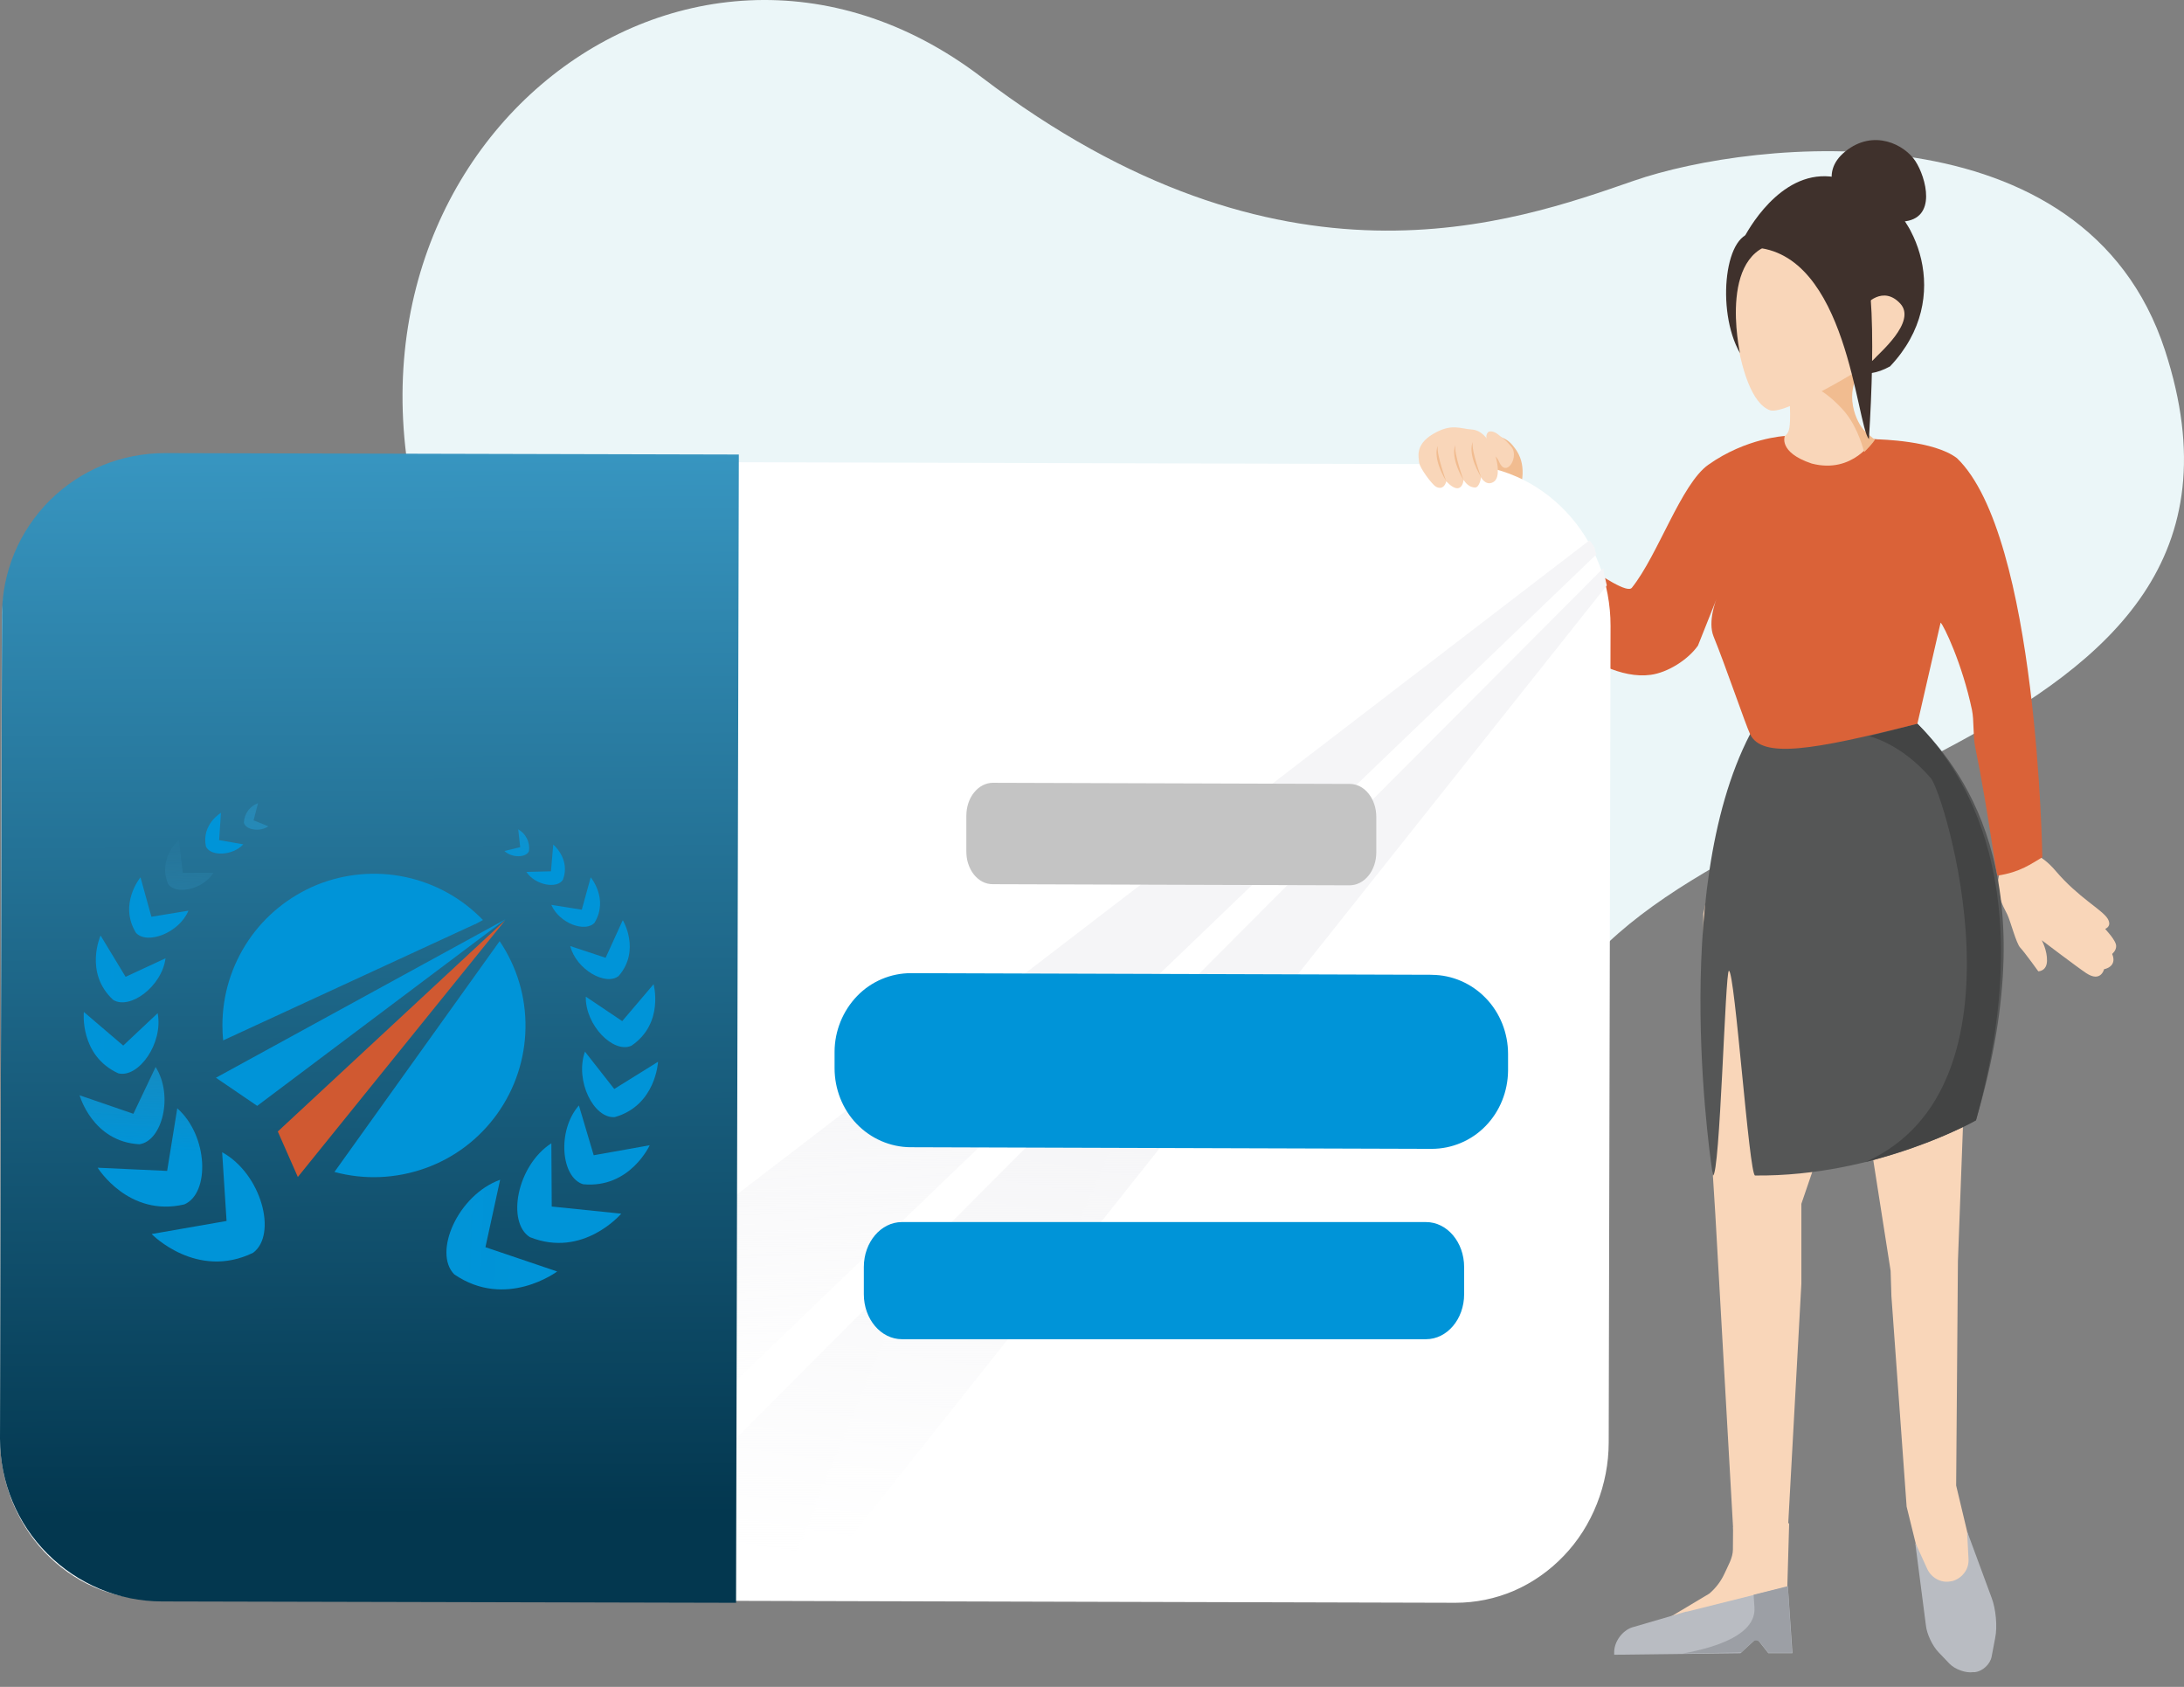 <?xml version="1.0" encoding="UTF-8"?> <svg xmlns="http://www.w3.org/2000/svg" width="123" height="95" viewBox="0 0 123 95" fill="none"><rect x="0" y="0" width="123" height="95" fill="#808080" stroke="none"/><g id="Group 9772"><path id="Vector" d="M58.429 43.607C58.429 43.607 52.857 45.935 46.078 46.198C38.202 46.495 28.691 44.008 24.374 31.851C16.346 9.216 38.358 -8.545 55.275 4.343C72.199 17.227 85.204 12.544 92.011 10.181C98.815 7.822 117.42 5.889 121.93 19.731C129.532 43.047 94.367 42.998 87.335 57.328" fill="#EBF6F8"></path><path id="Vector_2" d="M83.761 24.673C83.816 25.216 83.816 25.458 84.086 25.648C84.328 25.814 84.193 26.156 84.193 26.156C84.193 26.156 82.986 26.997 83.353 27.972C83.723 28.948 84.916 29.553 85.483 27.965C86.047 26.374 85.618 25.582 85.186 25.074C84.76 24.565 84.345 24.631 84.127 24.437C83.903 24.24 83.73 24.278 83.768 24.662V24.669L83.761 24.673Z" fill="#F1BC90"></path><path id="Vector_3" d="M95.927 51.466V57.588L96.605 68.39L97.639 86.638L100.69 86.182L101.451 72.289V67.793L105.643 55.54L96.605 48.342" fill="#F9D6B9"></path><path id="Vector_4" d="M107.383 84.864L108.511 89.44L111.468 89.105L110.168 83.657L110.268 71.011L110.711 59.206L104.613 59.677L106.477 71.568L106.522 72.997L107.38 84.864H107.383Z" fill="#F9D6B9"></path><path id="Vector_5" d="M97.605 86.009L97.595 87.265C97.595 87.735 97.305 88.205 97.111 88.638C96.91 89.07 96.623 89.44 96.267 89.745L93.438 91.436L100.639 90.084L100.763 85.784" fill="#F9D6B9"></path><path id="Vector_6" d="M107.887 86.922L108.544 88.365C108.662 88.617 108.866 88.825 109.118 88.953C109.367 89.081 109.654 89.108 109.924 89.042H109.948C110.222 88.966 110.46 88.804 110.626 88.579C110.799 88.358 110.879 88.081 110.865 87.797L110.782 86.234L112.165 89.98C112.404 90.596 112.501 91.619 112.363 92.259L112.165 93.3C112.082 93.726 111.657 94.12 111.228 94.168H111.135C110.706 94.234 110.108 94.013 109.8 93.701L109.17 93.041C108.835 92.692 108.513 92.02 108.465 91.536L107.866 86.915L107.88 86.922H107.887Z" fill="#B9BCC2"></path><path id="Vector_7" d="M94.977 90.754L91.912 91.65C91.369 91.833 90.92 92.439 90.909 93.02V93.189L98.02 93.103L98.93 92.266L99.591 93.103H100.95L100.691 89.34L94.98 90.768L94.973 90.761L94.977 90.754Z" fill="#B9BCC2"></path><path id="Vector_8" d="M100.695 89.326L98.761 89.81L98.809 90.537C98.889 92.013 96.8 92.75 94.763 93.12L98.076 93.055L98.692 92.47C98.692 92.47 98.754 92.422 98.785 92.404C98.82 92.387 98.858 92.38 98.899 92.387C98.938 92.387 98.979 92.394 99.014 92.411C99.052 92.428 99.076 92.453 99.11 92.477L99.128 92.494L99.588 93.075H100.926L100.688 89.305L100.698 89.323L100.695 89.326Z" fill="#9C9FA5"></path><path id="Vector_9" d="M112.871 48.598C112.871 48.598 114.019 46.979 115.78 49.055C117.067 50.563 118.385 51.22 118.703 51.739C118.962 52.181 118.561 52.306 118.561 52.313C118.561 52.33 119.18 52.949 119.18 53.281C119.18 53.558 118.945 53.714 118.955 53.724C119.263 54.457 118.499 54.582 118.499 54.582C118.499 54.582 118.319 55.346 117.499 54.807C117.029 54.499 114.988 52.949 114.988 52.949C114.988 52.949 115.303 53.523 115.285 54.115C115.268 54.706 114.794 54.7 114.794 54.7C114.794 54.7 114.013 53.613 113.777 53.368C113.546 53.119 113.234 51.891 113.051 51.504C112.871 51.12 112.058 49.885 112.885 48.595L112.868 48.602L112.871 48.598Z" fill="#F9D6B9"></path><path id="Vector_10" d="M107.85 40.619C110.341 43.113 115.404 49.086 111.285 63.091C111.285 63.091 105.744 66.266 98.844 66.2C98.508 66.2 97.709 54.693 97.37 54.672C97.159 54.658 96.872 66.269 96.467 66.2C96.467 66.2 93.915 50.303 98.563 41.345C98.563 41.345 106.086 38.855 107.847 40.619H107.85Z" fill="#555656"></path><path id="Vector_11" d="M105.262 41.459C105.262 41.459 107.037 41.843 108.735 43.815C109.458 44.569 114.618 61.178 105.048 65.446C108.994 64.416 111.284 63.091 111.284 63.091C114.916 49.961 110.7 43.517 107.988 40.757L105.259 41.459H105.262Z" fill="#434444"></path><path id="Vector_12" d="M105.681 24.739C105.868 24.75 108.908 24.802 110.212 25.801C114.768 30.173 115.02 48.277 115.02 48.277C114.411 48.636 113.778 49.117 112.519 49.307C112.44 49.577 112.021 45.869 111.236 42.051C111.112 41.439 111.181 40.571 111.06 39.986C110.513 37.375 109.462 35.199 109.292 35.064L107.985 40.757C102.018 42.272 99.224 42.722 98.563 41.345C98.3 40.788 97.148 37.406 96.508 35.849C96.159 34.995 96.664 33.753 96.664 33.753L95.627 36.358C95.07 37.153 93.925 37.876 92.963 38.004C89.677 38.447 85.606 33.95 85.392 33.355C85.126 32.646 85.928 30.938 86.156 30.222C86.409 29.444 91.396 33.736 91.905 33.099C93.378 31.259 94.679 27.258 96.208 26.175C98.345 24.66 100.524 24.553 100.524 24.553L105.688 24.733" fill="#DA6238"></path><path id="Vector_13" d="M97.857 14.138C97.857 14.138 98.784 11.385 102.104 11.703C104.245 12.001 105.325 10.323 105.587 10.946C107.68 11.752 110.177 16.687 106.445 20.634C104.899 21.474 104.29 20.765 101.641 20.7C100.458 20.492 103.367 19.717 101.503 19.959C99.631 20.198 102.575 17.088 101.226 17.839C101.226 17.839 99.908 18.621 98.767 15.975" fill="#3F312C"></path><path id="Vector_14" d="M100.722 21.695C100.722 21.695 100.947 23.868 100.708 24.321C100.666 24.404 100.604 24.494 100.521 24.549C100.521 24.549 100.123 25.466 102.033 26.105C104.374 26.714 105.512 24.753 105.512 24.753C105.512 24.753 105.377 24.684 104.959 24.283C104.527 23.881 103.731 22.059 104.9 20.689" fill="#F9D6B9"></path><path id="Vector_15" d="M104.898 20.748L104.341 21.046C103.027 21.516 101.972 21.734 101.972 21.734C101.972 21.734 102.667 21.872 103.718 22.993C104.5 23.82 104.836 24.923 104.991 25.456C105.507 24.951 105.593 24.757 105.593 24.757C105.593 24.757 105.444 24.67 105.019 24.269C104.59 23.868 103.729 22.118 104.898 20.752V20.748Z" fill="#F1BC90"></path><path id="Vector_16" d="M97.841 14.294C97.228 14.954 97.616 22.408 99.701 23.11C100.58 23.37 105.242 20.585 105.516 20.253C105.789 19.921 107.975 18.119 107.017 17.092C106.066 16.068 105.056 17.075 104.945 17.379C104.917 17.445 104.775 17.089 104.495 16.58C104.319 16.255 104.094 15.857 103.821 15.442C102.603 13.578 100.493 11.447 97.844 14.297L97.841 14.294Z" fill="#F9D6B9"></path><path id="Vector_17" d="M98.725 13.931C104.044 14.181 104.542 23.897 105.255 24.731C105.601 19.197 105.628 12.829 103.871 13.144C102.118 13.455 98.856 12.106 98.725 13.938V13.931Z" fill="#3F312C"></path><path id="Vector_18" d="M100.588 13.662C96.611 13.662 97.994 19.888 97.994 19.888C96.611 17.467 97.152 12.829 98.909 13.144C100.663 13.455 100.457 11.831 100.588 13.662Z" fill="#3F312C"></path><path id="Vector_19" d="M98.166 13.489C98.166 13.489 99.816 10.074 102.552 9.929C105.288 9.784 107.577 12.959 107.577 12.959L105.513 13.903" fill="#3F312C"></path><path id="Vector_20" d="M103.712 11.378C103.712 11.378 102.328 9.811 103.93 8.525C105.531 7.238 107.267 8.151 107.869 9.068C108.471 9.984 109.128 12.347 107.15 12.478C105.171 12.606 105.085 12.907 104.445 12.374C103.805 11.842 103.712 11.382 103.712 11.382V11.378Z" fill="#3F312C"></path><path id="Vector_21" d="M34.999 55.298L27.729 58.342L24.837 48.858C24.837 48.858 29.97 56.965 34.999 55.301V55.291V55.298Z" fill="#D7846D"></path><path id="Vector_22" d="M82.108 26.139L8.73 25.944C6.445 25.944 4.254 26.887 2.64 28.587C1.022 30.285 0.111 32.585 0.101 34.992L0 80.973C0 82.167 0.218 83.346 0.644 84.45C1.081 85.554 1.706 86.552 2.503 87.399C3.297 88.235 4.248 88.918 5.293 89.374C6.341 89.833 7.461 90.066 8.584 90.066L81.965 90.262C83.097 90.262 84.217 90.035 85.265 89.586C86.31 89.13 87.261 88.465 88.061 87.628C88.869 86.792 89.503 85.787 89.936 84.69C90.372 83.586 90.6 82.41 90.6 81.224L90.704 35.242C90.704 34.049 90.483 32.87 90.057 31.766C89.627 30.662 88.999 29.664 88.198 28.817C87.404 27.98 86.457 27.298 85.409 26.842C84.36 26.383 83.244 26.15 82.118 26.139H82.108Z" fill="white"></path><path id="Vector_23" d="M35.628 71.776L89.523 30.425C89.994 31.052 89.72 30.816 89.914 31.214L35.628 83.345V71.776Z" fill="url(#paint0_linear_18044_10268)"></path><path id="Vector_24" d="M90.303 31.989L35.62 86.856V90.191H45.028L90.494 32.968C90.297 32.179 90.297 31.986 90.297 31.986H90.303V31.989Z" fill="url(#paint1_linear_18044_10268)"></path><path id="Vector_25" d="M41.61 25.597L9.287 25.518C8.08 25.518 6.893 25.749 5.78 26.202C4.666 26.655 3.659 27.334 2.805 28.177C1.958 29.025 1.276 30.035 0.813 31.142C0.353 32.255 0.111 33.442 0.111 34.639L0 81.025C0 83.453 0.951 85.781 2.667 87.496C4.379 89.215 6.703 90.187 9.131 90.187L41.454 90.263L41.61 25.583V25.594V25.597Z" fill="url(#paint2_linear_18044_10268)"></path><path id="Vector_26" d="M15.64 63.71L16.774 66.283L28.462 51.815L15.647 63.72L15.64 63.714V63.71Z" fill="#D05931"></path><path id="Vector_27" d="M14.485 62.278L12.161 60.694L28.473 51.767L14.485 62.278Z" fill="#0094D8"></path><path id="Vector_28" d="M18.848 66.003C20.526 66.456 22.3 66.376 23.933 65.795C25.576 65.214 26.987 64.145 28.004 62.724C29.014 61.313 29.571 59.621 29.595 57.885C29.622 56.149 29.117 54.45 28.139 53.001L18.838 65.996H18.848V66.003Z" fill="#0094D8"></path><path id="Vector_29" d="M26.763 52.05L27.199 51.812C26.019 50.587 24.497 49.743 22.83 49.391C21.173 49.038 19.434 49.193 17.86 49.826C16.29 50.47 14.937 51.556 13.989 52.964C13.038 54.375 12.526 56.035 12.526 57.737C12.526 58.027 12.54 58.318 12.568 58.591L26.763 52.04V52.05Z" fill="#0094D8"></path><path id="Vector_30" d="M8.554 69.51C8.554 69.51 11.082 72.094 14.254 70.552C15.63 69.528 14.735 66.114 12.511 64.889L12.76 68.76L8.554 69.493V69.504V69.51Z" fill="url(#paint3_linear_18044_10268)"></path><path id="Vector_31" d="M5.498 65.757C5.498 65.757 7.231 68.57 10.385 67.826C11.831 67.193 11.731 63.959 9.984 62.416L9.413 65.941L5.498 65.761V65.757Z" fill="url(#paint4_linear_18044_10268)"></path><path id="Vector_32" d="M4.485 61.687C4.485 61.687 5.208 64.295 7.847 64.44C9.134 64.267 9.784 61.694 8.764 60.089L7.512 62.724L4.485 61.683V61.694V61.687Z" fill="url(#paint5_linear_18044_10268)"></path><path id="Vector_33" d="M4.722 56.993C4.722 56.993 4.466 59.438 6.662 60.445C7.793 60.725 9.204 58.767 8.879 57.059L6.939 58.882L4.722 56.989V56.993Z" fill="url(#paint6_linear_18044_10268)"></path><path id="Vector_34" d="M5.663 52.69C5.663 52.69 4.722 54.776 6.372 56.308C7.302 56.889 9.114 55.565 9.322 53.967L7.074 55.011L5.663 52.683V52.694V52.69Z" fill="url(#paint7_linear_18044_10268)"></path><path id="Vector_35" d="M7.912 49.408C7.912 49.408 6.663 50.912 7.659 52.535C8.285 53.216 10.084 52.545 10.613 51.286L8.527 51.628L7.912 49.408Z" fill="url(#paint8_linear_18044_10268)"></path><path id="Vector_36" d="M10.076 47.287C10.076 47.287 8.869 48.339 9.467 49.778C9.886 50.411 11.418 50.113 12.023 49.152H10.294L10.076 47.287Z" fill="url(#paint9_linear_18044_10268)"></path><path id="Vector_37" d="M12.442 45.776C12.442 45.776 11.339 46.426 11.598 47.668C11.837 48.232 13.085 48.214 13.701 47.55L12.342 47.312L12.442 45.79V45.779V45.776Z" fill="url(#paint10_linear_18044_10268)"></path><path id="Vector_38" d="M14.527 45.233C14.299 45.316 14.108 45.461 13.963 45.658C13.828 45.855 13.742 46.084 13.735 46.326C13.818 46.727 14.631 46.879 15.111 46.533L14.281 46.198L14.534 45.23H14.527V45.233Z" fill="url(#paint11_linear_18044_10268)"></path><path id="Vector_39" d="M31.382 71.603C31.382 71.603 28.498 73.768 25.582 71.766C24.378 70.541 25.779 67.3 28.166 66.439L27.339 70.237L31.382 71.606V71.603Z" fill="url(#paint12_linear_18044_10268)"></path><path id="Vector_40" d="M34.981 68.355C34.981 68.355 32.844 70.876 29.838 69.669C28.524 68.825 29.105 65.643 31.052 64.384L31.073 67.947L34.981 68.348V68.355Z" fill="url(#paint13_linear_18044_10268)"></path><path id="Vector_41" d="M36.598 64.481C36.598 64.481 35.484 66.944 32.842 66.692C31.603 66.322 31.354 63.682 32.603 62.254L33.437 65.059L36.598 64.495V64.485V64.481Z" fill="url(#paint14_linear_18044_10268)"></path><path id="Vector_42" d="M37.06 59.795C37.06 59.795 36.939 62.257 34.622 62.911C33.442 63.004 32.363 60.86 32.944 59.224L34.594 61.327L37.06 59.795Z" fill="url(#paint15_linear_18044_10268)"></path><path id="Vector_43" d="M36.807 55.419C36.807 55.419 37.423 57.633 35.559 58.892C34.549 59.345 32.958 57.74 32.992 56.128L35.043 57.505L36.807 55.43V55.419Z" fill="url(#paint16_linear_18044_10268)"></path><path id="Vector_44" d="M35.083 51.836C35.083 51.836 36.093 53.513 34.844 54.962C34.118 55.544 32.451 54.603 32.115 53.278L34.108 53.939L35.066 51.836H35.083Z" fill="url(#paint17_linear_18044_10268)"></path><path id="Vector_45" d="M33.263 49.401C33.263 49.401 34.297 50.625 33.484 51.964C32.972 52.528 31.502 52.009 31.049 50.957L32.765 51.231L33.27 49.401H33.263Z" fill="url(#paint18_linear_18044_10268)"></path><path id="Vector_46" d="M31.15 47.554C31.15 47.554 32.142 48.367 31.706 49.539C31.381 50.075 30.146 49.857 29.645 49.103L31.029 49.069L31.16 47.554H31.15Z" fill="url(#paint19_linear_18044_10268)"></path><path id="Vector_47" d="M29.176 46.7C29.387 46.817 29.56 46.99 29.671 47.215C29.785 47.429 29.823 47.678 29.792 47.924C29.657 48.301 28.834 48.332 28.408 47.924L29.297 47.709L29.186 46.71L29.176 46.7Z" fill="url(#paint20_linear_18044_10268)"></path><path id="Vector_48" d="M80.661 54.896L51.308 54.804C50.171 54.804 49.072 55.262 48.272 56.092C47.473 56.922 47.008 58.044 47.002 59.223V60.152C47.002 61.327 47.444 62.46 48.247 63.293C49.043 64.123 50.139 64.6 51.273 64.607L80.626 64.699C81.763 64.699 82.862 64.242 83.665 63.415C84.474 62.585 84.923 61.462 84.932 60.283V59.355C84.932 58.179 84.483 57.043 83.681 56.214C82.881 55.384 81.788 54.906 80.654 54.9H80.661V54.896Z" fill="#0094D8"></path><path id="Vector_49" d="M76.02 44.147L55.92 44.084C55.525 44.084 55.14 44.279 54.861 44.628C54.58 44.969 54.423 45.447 54.423 45.948V47.931C54.423 48.172 54.451 48.416 54.529 48.645C54.605 48.871 54.711 49.076 54.849 49.251C54.99 49.426 55.156 49.562 55.331 49.655C55.513 49.748 55.71 49.794 55.907 49.794L76.008 49.857C76.403 49.857 76.791 49.663 77.073 49.313C77.355 48.964 77.511 48.494 77.511 47.993V46.01C77.511 45.521 77.361 45.043 77.073 44.69C76.797 44.341 76.412 44.147 76.017 44.147V44.135H76.02V44.147Z" fill="#C4C4C4"></path><path id="Vector_50" d="M80.312 68.822H50.797C49.611 68.822 48.65 69.955 48.65 71.353V72.888C48.65 74.286 49.611 75.419 50.797 75.419H80.312C81.498 75.419 82.458 74.286 82.458 72.888V71.353C82.458 69.955 81.498 68.822 80.312 68.822Z" fill="#0094D8"></path><path id="Vector_51" d="M79.927 26.061C79.913 25.794 79.65 25.068 80.705 24.442C81.757 23.819 82.245 24.151 82.891 24.189C83.898 24.255 84.368 25.87 84.354 26.462C84.354 26.652 84.368 27.078 83.995 27.195C83.628 27.313 83.396 26.863 83.403 26.863C83.427 26.863 83.327 27.462 83.071 27.455C82.59 27.437 82.428 26.956 82.421 27.047C82.414 27.105 82.369 27.486 82.075 27.496C81.778 27.496 81.445 27.088 81.452 27.105C81.452 27.123 81.328 27.648 80.878 27.413C80.653 27.296 79.948 26.337 79.938 26.078L79.931 26.071V26.064L79.927 26.061Z" fill="#F9D6B9"></path><path id="Vector_52" d="M83.409 26.863C83.409 26.863 82.856 25.372 82.942 24.898C82.942 24.898 82.607 25.504 83.409 26.863Z" fill="#F1BC90"></path><path id="Vector_53" d="M82.424 27.036C82.424 27.036 81.878 25.545 81.964 25.071C81.964 25.071 81.632 25.677 82.424 27.036Z" fill="#F1BC90"></path><path id="Vector_54" d="M81.441 27.081C81.441 27.081 80.895 25.59 80.971 25.116C80.971 25.116 80.639 25.722 81.441 27.081Z" fill="#F1BC90"></path><path id="Vector_55" d="M83.735 24.444C83.711 24.51 83.704 24.569 83.711 24.634C83.766 25.136 83.887 25.468 84.15 25.651C84.392 25.817 84.406 26.011 84.513 26.17C84.935 26.793 85.544 25.672 85.122 25.164C84.69 24.655 84.621 24.683 84.399 24.489C84.202 24.316 83.843 24.174 83.739 24.448L83.735 24.444Z" fill="#F9D6B9"></path></g><defs><linearGradient id="paint0_linear_18044_10268" x1="-433.284" y1="30.425" x2="-432.938" y2="83.345" gradientUnits="userSpaceOnUse"><stop offset="0.57" stop-color="#F5F5F7"></stop><stop offset="1" stop-color="#F5F5F7" stop-opacity="0"></stop></linearGradient><linearGradient id="paint1_linear_18044_10268" x1="-433.282" y1="31.989" x2="-432.936" y2="90.191" gradientUnits="userSpaceOnUse"><stop offset="0.57" stop-color="#F5F5F7"></stop><stop offset="1" stop-color="#F5F5F7" stop-opacity="0"></stop></linearGradient><linearGradient id="paint2_linear_18044_10268" x1="-427.51" y1="12.049" x2="-427.164" y2="87.424" gradientUnits="userSpaceOnUse"><stop stop-color="#45AEDE"></stop><stop offset="1" stop-color="#03374F"></stop></linearGradient><linearGradient id="paint3_linear_18044_10268" x1="-427.51" y1="46.893" x2="11.94" y2="64.876" gradientUnits="userSpaceOnUse"><stop stop-color="#45AEDE" stop-opacity="0"></stop><stop offset="1" stop-color="#0094D8"></stop></linearGradient><linearGradient id="paint4_linear_18044_10268" x1="9.348" y1="46.73" x2="8.493" y2="64.706" gradientUnits="userSpaceOnUse"><stop stop-color="#45AEDE" stop-opacity="0"></stop><stop offset="1" stop-color="#0094D8"></stop></linearGradient><linearGradient id="paint5_linear_18044_10268" x1="7.591" y1="46.648" x2="6.747" y2="64.627" gradientUnits="userSpaceOnUse"><stop stop-color="#45AEDE" stop-opacity="0"></stop><stop offset="1" stop-color="#0094D8"></stop></linearGradient><linearGradient id="paint6_linear_18044_10268" x1="-427.51" y1="46.637" x2="6.475" y2="64.616" gradientUnits="userSpaceOnUse"><stop stop-color="#45AEDE" stop-opacity="0"></stop><stop offset="1" stop-color="#0094D8"></stop></linearGradient><linearGradient id="paint7_linear_18044_10268" x1="-427.507" y1="46.655" x2="6.856" y2="64.633" gradientUnits="userSpaceOnUse"><stop stop-color="#45AEDE" stop-opacity="0"></stop><stop offset="1" stop-color="#0094D8"></stop></linearGradient><linearGradient id="paint8_linear_18044_10268" x1="-427.511" y1="46.72" x2="8.299" y2="64.706" gradientUnits="userSpaceOnUse"><stop stop-color="#45AEDE" stop-opacity="0"></stop><stop offset="1" stop-color="#0094D8"></stop></linearGradient><linearGradient id="paint9_linear_18044_10268" x1="10.768" y1="46.8" x2="9.913" y2="64.779" gradientUnits="userSpaceOnUse"><stop stop-color="#45AEDE" stop-opacity="0"></stop><stop offset="1" stop-color="#0094D8"></stop></linearGradient><linearGradient id="paint10_linear_18044_10268" x1="-427.506" y1="46.883" x2="11.795" y2="64.868" gradientUnits="userSpaceOnUse"><stop stop-color="#45AEDE" stop-opacity="0"></stop><stop offset="1" stop-color="#0094D8"></stop></linearGradient><linearGradient id="paint11_linear_18044_10268" x1="-427.508" y1="46.973" x2="-427.162" y2="64.952" gradientUnits="userSpaceOnUse"><stop stop-color="#45AEDE" stop-opacity="0"></stop><stop offset="1" stop-color="#0094D8"></stop></linearGradient><linearGradient id="paint12_linear_18044_10268" x1="-427.51" y1="31.878" x2="30.614" y2="49.781" gradientUnits="userSpaceOnUse"><stop stop-color="#45AEDE" stop-opacity="0"></stop><stop offset="1" stop-color="#0094D8"></stop></linearGradient><linearGradient id="paint13_linear_18044_10268" x1="36.009" y1="32.262" x2="34.034" y2="50.158" gradientUnits="userSpaceOnUse"><stop stop-color="#45AEDE" stop-opacity="0"></stop><stop offset="1" stop-color="#0094D8"></stop></linearGradient><linearGradient id="paint14_linear_18044_10268" x1="37.732" y1="32.453" x2="35.751" y2="50.349" gradientUnits="userSpaceOnUse"><stop stop-color="#45AEDE" stop-opacity="0"></stop><stop offset="1" stop-color="#0094D8"></stop></linearGradient><linearGradient id="paint15_linear_18044_10268" x1="37.967" y1="32.467" x2="35.981" y2="50.373" gradientUnits="userSpaceOnUse"><stop stop-color="#45AEDE" stop-opacity="0"></stop><stop offset="1" stop-color="#0094D8"></stop></linearGradient><linearGradient id="paint16_linear_18044_10268" x1="37.596" y1="32.428" x2="35.611" y2="50.331" gradientUnits="userSpaceOnUse"><stop stop-color="#45AEDE" stop-opacity="0"></stop><stop offset="1" stop-color="#0094D8"></stop></linearGradient><linearGradient id="paint17_linear_18044_10268" x1="-427.511" y1="32.273" x2="34.146" y2="50.179" gradientUnits="userSpaceOnUse"><stop stop-color="#45AEDE" stop-opacity="0"></stop><stop offset="1" stop-color="#0094D8"></stop></linearGradient><linearGradient id="paint18_linear_18044_10268" x1="34.508" y1="32.093" x2="32.533" y2="49.989" gradientUnits="userSpaceOnUse"><stop stop-color="#45AEDE" stop-opacity="0"></stop><stop offset="1" stop-color="#0094D8"></stop></linearGradient><linearGradient id="paint19_linear_18044_10268" x1="-427.516" y1="31.885" x2="-427.171" y2="49.781" gradientUnits="userSpaceOnUse"><stop stop-color="#45AEDE" stop-opacity="0"></stop><stop offset="1" stop-color="#0094D8"></stop></linearGradient><linearGradient id="paint20_linear_18044_10268" x1="30.892" y1="31.692" x2="28.917" y2="49.598" gradientUnits="userSpaceOnUse"><stop stop-color="#45AEDE" stop-opacity="0"></stop><stop offset="1" stop-color="#0094D8"></stop></linearGradient></defs></svg> 